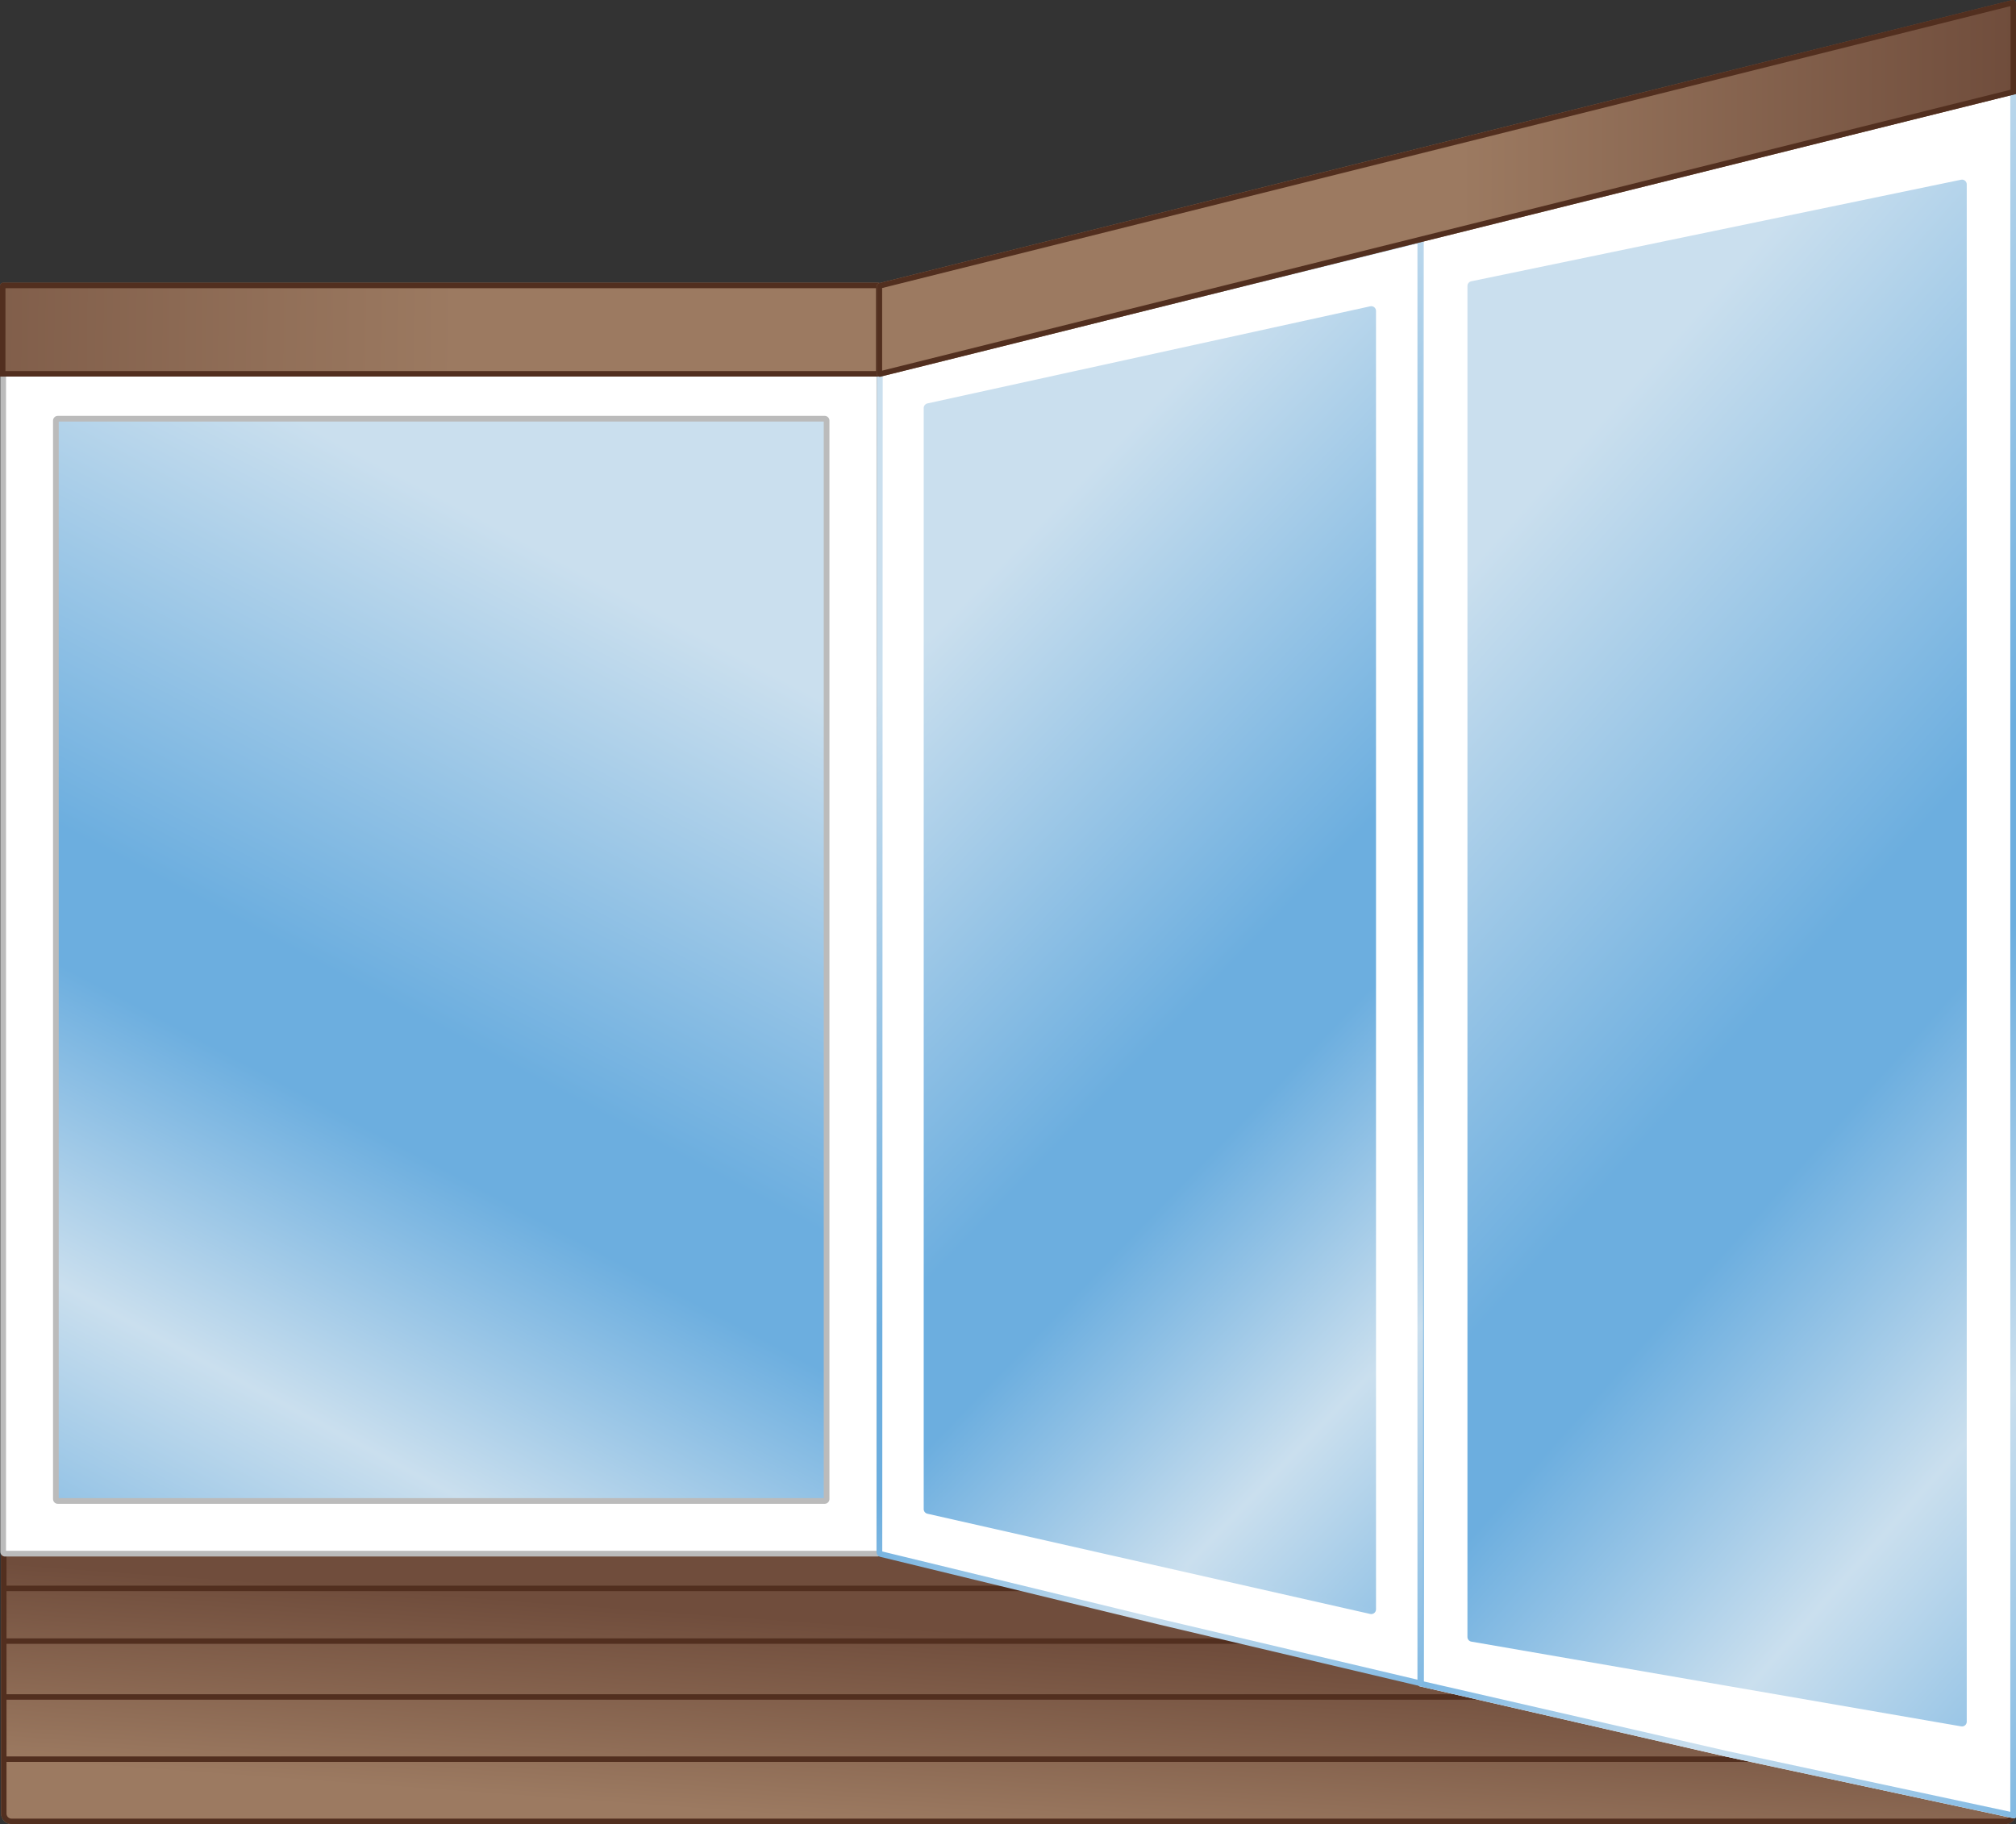 <svg width="2000" height="1810" viewBox="0 0 2000 1810" fill="none" xmlns="http://www.w3.org/2000/svg">
<rect x="0" y="0" width="2000" height="1810" fill="#333333" stroke="none"/>
<path d="M1.046 1435.24C1.046 1429.46 5.729 1424.78 11.506 1424.78H1989.43C1995.21 1424.78 1999.89 1429.46 1999.89 1435.24V1799.24C1999.89 1805.01 1995.21 1809.7 1989.43 1809.7H11.506C5.729 1809.7 1.046 1805.01 1.046 1799.24V1435.24Z" fill="url(#paint0_linear_217_3354)"/>
<path fill-rule="evenodd" clip-rule="evenodd" d="M1989.43 1430.19H11.506C8.716 1430.19 6.455 1432.45 6.455 1435.24V1799.24C6.455 1802.03 8.716 1804.29 11.506 1804.29H1989.43C1992.22 1804.29 1994.48 1802.03 1994.48 1799.24V1435.24C1994.48 1432.45 1992.22 1430.19 1989.43 1430.19ZM11.506 1424.78C5.729 1424.78 1.046 1429.46 1.046 1435.24V1799.24C1.046 1805.01 5.729 1809.7 11.506 1809.7H1989.43C1995.21 1809.7 1999.89 1805.01 1999.89 1799.24V1435.24C1999.89 1429.46 1995.21 1424.78 1989.43 1424.78H11.506Z" fill="#522F1F"/>
<path fill-rule="evenodd" clip-rule="evenodd" d="M1291.77 1630.83L4.184 1630.83L4.184 1625.43L1291.77 1625.43V1630.83Z" fill="#522F1F"/>
<path fill-rule="evenodd" clip-rule="evenodd" d="M1803.25 1686.27L4.184 1686.27L4.184 1680.86L1803.25 1680.86V1686.27Z" fill="#522F1F"/>
<path fill-rule="evenodd" clip-rule="evenodd" d="M1803.25 1747.98L4.184 1747.98L4.184 1742.57L1803.25 1742.57V1747.98Z" fill="#522F1F"/>
<path fill-rule="evenodd" clip-rule="evenodd" d="M1019.82 1578.54L4.184 1578.54L4.184 1573.13L1019.82 1573.13V1578.54Z" fill="#522F1F"/>
<path fill-rule="evenodd" clip-rule="evenodd" d="M3.138 356.637C3.138 355.597 3.981 354.754 5.02 354.754H870.453C871.493 354.754 872.336 355.597 872.336 356.637V1539.52C872.336 1540.56 871.493 1541.4 870.453 1541.4H5.02C3.981 1541.4 3.138 1540.56 3.138 1539.52V363.645V356.637ZM818.155 415.42C819.195 415.42 820.038 416.263 820.038 417.303V1487.22C820.038 1488.26 819.195 1489.1 818.155 1489.1H57.319C56.279 1489.1 55.436 1488.26 55.436 1487.22V417.303C55.436 416.263 56.279 415.42 57.319 415.42H818.155Z" fill="white"/>
<path d="M820.038 417.303C820.038 416.263 819.195 415.42 818.155 415.42H57.319C56.279 415.42 55.436 416.263 55.436 417.303V1487.22C55.436 1488.26 56.279 1489.1 57.319 1489.1H818.155C819.195 1489.1 820.038 1488.26 820.038 1487.22V417.303Z" fill="url(#paint1_linear_217_3354)"/>
<path fill-rule="evenodd" clip-rule="evenodd" d="M0.313 356.637C0.313 354.037 2.421 351.93 5.02 351.93H870.453C873.053 351.93 875.16 354.037 875.16 356.637V1539.52C875.16 1542.12 873.053 1544.23 870.453 1544.23H5.02C2.421 1544.23 0.313 1542.12 0.313 1539.52V356.637ZM5.962 357.578V1538.58H869.512V357.578H5.962ZM52.612 417.303C52.612 414.703 54.719 412.596 57.319 412.596H818.155C820.755 412.596 822.862 414.703 822.862 417.303V1487.22C822.862 1489.82 820.755 1491.93 818.155 1491.93H57.319C54.719 1491.93 52.612 1489.82 52.612 1487.22V417.303ZM58.26 418.244V1486.28H817.214V418.244H58.26Z" fill="#BBBBBB"/>
<path fill-rule="evenodd" clip-rule="evenodd" d="M2000 88.352C2000 87.128 1998.85 86.229 1997.66 86.526L1408.36 233.729C1407.52 233.938 1406.93 234.692 1406.93 235.556V1671.18C1406.93 1672.06 1407.54 1672.82 1408.39 1673.02L1712.04 1742.68L1997.72 1803.99C1998.89 1804.24 2000 1803.34 2000 1802.14V1787.62V1742.68V169.815V113.641V88.352ZM1460.11 281.851C1459.24 282.032 1458.61 282.802 1458.61 283.695V327.101V1624.03C1458.61 1624.94 1459.27 1625.73 1460.17 1625.88L1946.11 1709.96C1947.27 1710.15 1948.32 1709.27 1948.32 1708.1V952.828V934.511V182.915C1948.32 181.722 1947.22 180.829 1946.05 181.072L1460.11 281.851Z" fill="white"/>
<path d="M1458.61 327.101V283.695C1458.61 282.802 1459.24 282.032 1460.11 281.851L1946.05 181.072C1947.22 180.829 1948.32 181.722 1948.32 182.915V934.511V952.828V1708.1C1948.32 1709.27 1947.27 1710.15 1946.11 1709.96L1460.17 1625.88C1459.27 1625.73 1458.61 1624.94 1458.61 1624.03V327.101Z" fill="url(#paint2_linear_217_3354)"/>
<path fill-rule="evenodd" clip-rule="evenodd" d="M1461.44 284.461L1945.49 184.072V1706.98L1461.44 1623.24V284.461ZM1455.79 283.695V1624.03C1455.79 1626.32 1457.44 1628.28 1459.69 1628.67L1945.63 1712.74C1948.51 1713.24 1951.14 1711.02 1951.14 1708.1V182.915C1951.14 179.931 1948.4 177.701 1945.48 178.306L1459.54 279.086C1457.36 279.539 1455.79 281.464 1455.79 283.695ZM1994.35 93.174V1797.49L1713.3 1737.18L1713.22 1737.16L1412.58 1668.18V238.496L1994.35 93.174ZM1712.04 1742.68L1408.39 1673.02C1407.54 1672.82 1406.93 1672.06 1406.93 1671.18V235.556C1406.93 234.692 1407.52 233.939 1408.36 233.729L1997.66 86.526C1998.85 86.229 2000 87.128 2000 88.352V1802.14C2000 1803.34 1998.89 1804.24 1997.72 1803.99L1712.04 1742.68Z" fill="url(#paint3_linear_217_3354)"/>
<path fill-rule="evenodd" clip-rule="evenodd" d="M1409.02 240.438C1409.02 239.216 1407.88 238.317 1406.69 238.611L874.29 370.094C873.45 370.301 872.859 371.055 872.859 371.921L872.439 1539.96C872.439 1540.83 873.033 1541.58 873.877 1541.79L1148.49 1608.5L1406.71 1669.42C1407.89 1669.7 1409.02 1668.81 1409.02 1667.59V1653.21V1608.5V317.317V261.433V240.438ZM920.677 402.999C919.813 403.189 919.197 403.954 919.197 404.838V460.097V1497.18C919.197 1498.06 919.806 1498.82 920.664 1499.01L1359.97 1598.47C1361.14 1598.74 1362.26 1597.84 1362.26 1596.63V1096.28V1078.06V308.481C1362.26 307.278 1361.15 306.384 1359.98 306.642L920.677 402.999Z" fill="white"/>
<path d="M919.197 460.097V404.838C919.197 403.954 919.813 403.189 920.677 402.999L1359.98 306.642C1361.15 306.384 1362.26 307.278 1362.26 308.481V1078.06V1096.28V1596.63C1362.26 1597.84 1361.14 1598.74 1359.97 1598.47L920.664 1499.01C919.806 1498.82 919.197 1498.06 919.197 1497.18V460.097Z" fill="url(#paint4_linear_217_3354)"/>
<path fill-rule="evenodd" clip-rule="evenodd" d="M1411.85 240.436C1411.85 237.379 1408.98 235.133 1406.01 235.866L873.613 367.349C871.512 367.868 870.035 369.753 870.035 371.917L869.615 1539.95C869.614 1542.13 871.1 1544.02 873.211 1544.53L1147.82 1611.24L1147.83 1611.24L1147.84 1611.24L1406.06 1672.17C1409.01 1672.87 1411.85 1670.63 1411.85 1667.59V240.436ZM1406.2 241.638V1666.4L1149.15 1605.75L1149.14 1605.75L875.263 1539.22L875.683 372.656L1406.2 241.638ZM1365.09 308.478C1365.09 305.472 1362.31 303.236 1359.37 303.88L920.072 400.238C917.912 400.712 916.373 402.625 916.373 404.836V1497.18C916.373 1499.37 917.896 1501.28 920.041 1501.77L1359.34 1601.22C1362.29 1601.89 1365.09 1599.65 1365.09 1596.63V308.478ZM1359.44 309.648V1595.45L922.021 1496.42V405.593L1359.44 309.648Z" fill="url(#paint5_linear_217_3354)"/>
<path d="M874.428 373.583H0V283.607C0 281.887 1.395 280.492 3.115 280.492L871.313 280.494C873.034 280.494 874.428 281.889 874.428 283.609V373.583Z" fill="url(#paint6_linear_217_3354)"/>
<path fill-rule="evenodd" clip-rule="evenodd" d="M5.409 368.174H869.019V285.903L5.409 285.901V368.174ZM0 373.583V283.607C0 281.887 1.395 280.492 3.115 280.492L871.313 280.494C873.034 280.494 874.428 281.889 874.428 283.609V373.583H0Z" fill="#522F1F"/>
<path d="M869.721 370.617C869.721 372.657 871.638 374.155 873.617 373.662L2000 93.265V3.117C2000 1.09 1998.1 -0.397 1996.13 0.094L872.081 280.951C870.694 281.298 869.721 282.544 869.721 283.973V370.617Z" fill="url(#paint7_linear_217_3354)"/>
<path fill-rule="evenodd" clip-rule="evenodd" d="M875.131 367.711V285.765L1994.59 6.054V89.037L875.131 367.711ZM2000 93.265L873.617 373.662C871.638 374.155 869.721 372.657 869.721 370.617V283.973C869.721 282.544 870.695 281.298 872.081 280.951L1996.13 0.094C1998.1 -0.397 2000 1.09 2000 3.117V93.265Z" fill="#522F1F"/>
<defs>
<linearGradient id="paint0_linear_217_3354" x1="711.257" y1="1342.67" x2="660.267" y2="2047.01" gradientUnits="userSpaceOnUse">
<stop offset="0.365" stop-color="#704D3C"/>
<stop offset="0.642" stop-color="#9C7A61"/>
</linearGradient>
<linearGradient id="paint1_linear_217_3354" x1="437.388" y1="492.441" x2="-129.073" y2="1556.9" gradientUnits="userSpaceOnUse">
<stop stop-color="#CADFEE"/>
<stop offset="0.387" stop-color="#6CAEDF"/>
<stop offset="0.487" stop-color="#6CAEDF"/>
<stop offset="0.72" stop-color="#CADFEE"/>
<stop offset="1" stop-color="#6CAEDF"/>
</linearGradient>
<linearGradient id="paint2_linear_217_3354" x1="1703.7" y1="285.757" x2="2684.99" y2="1155.02" gradientUnits="userSpaceOnUse">
<stop stop-color="#CADFEE"/>
<stop offset="0.387" stop-color="#6CAEDF"/>
<stop offset="0.487" stop-color="#6CAEDF"/>
<stop offset="0.72" stop-color="#CADFEE"/>
<stop offset="1" stop-color="#6CAEDF"/>
</linearGradient>
<linearGradient id="paint3_linear_217_3354" x1="1703.7" y1="285.757" x2="2684.99" y2="1155.02" gradientUnits="userSpaceOnUse">
<stop stop-color="#CADFEE"/>
<stop offset="0.387" stop-color="#6CAEDF"/>
<stop offset="0.487" stop-color="#6CAEDF"/>
<stop offset="0.72" stop-color="#CADFEE"/>
<stop offset="1" stop-color="#6CAEDF"/>
</linearGradient>
<linearGradient id="paint4_linear_217_3354" x1="1140.95" y1="404.584" x2="1963.87" y2="1196.25" gradientUnits="userSpaceOnUse">
<stop stop-color="#CADFEE"/>
<stop offset="0.387" stop-color="#6CAEDF"/>
<stop offset="0.487" stop-color="#6CAEDF"/>
<stop offset="0.72" stop-color="#CADFEE"/>
<stop offset="1" stop-color="#6CAEDF"/>
</linearGradient>
<linearGradient id="paint5_linear_217_3354" x1="1140.95" y1="402.412" x2="1967.31" y2="1202.6" gradientUnits="userSpaceOnUse">
<stop stop-color="#CADFEE"/>
<stop offset="0.387" stop-color="#6CAEDF"/>
<stop offset="0.487" stop-color="#6CAEDF"/>
<stop offset="0.72" stop-color="#CADFEE"/>
<stop offset="1" stop-color="#6CAEDF"/>
</linearGradient>
<linearGradient id="paint6_linear_217_3354" x1="-278.736" y1="293.044" x2="874.385" y2="305.867" gradientUnits="userSpaceOnUse">
<stop stop-color="#704D3C"/>
<stop offset="0.634" stop-color="#9C7A61"/>
</linearGradient>
<linearGradient id="paint7_linear_217_3354" x1="1997.71" y1="192.806" x2="830.498" y2="192.806" gradientUnits="userSpaceOnUse">
<stop stop-color="#704D3C"/>
<stop offset="0.47" stop-color="#9C7A61"/>
</linearGradient>
</defs>
</svg>
